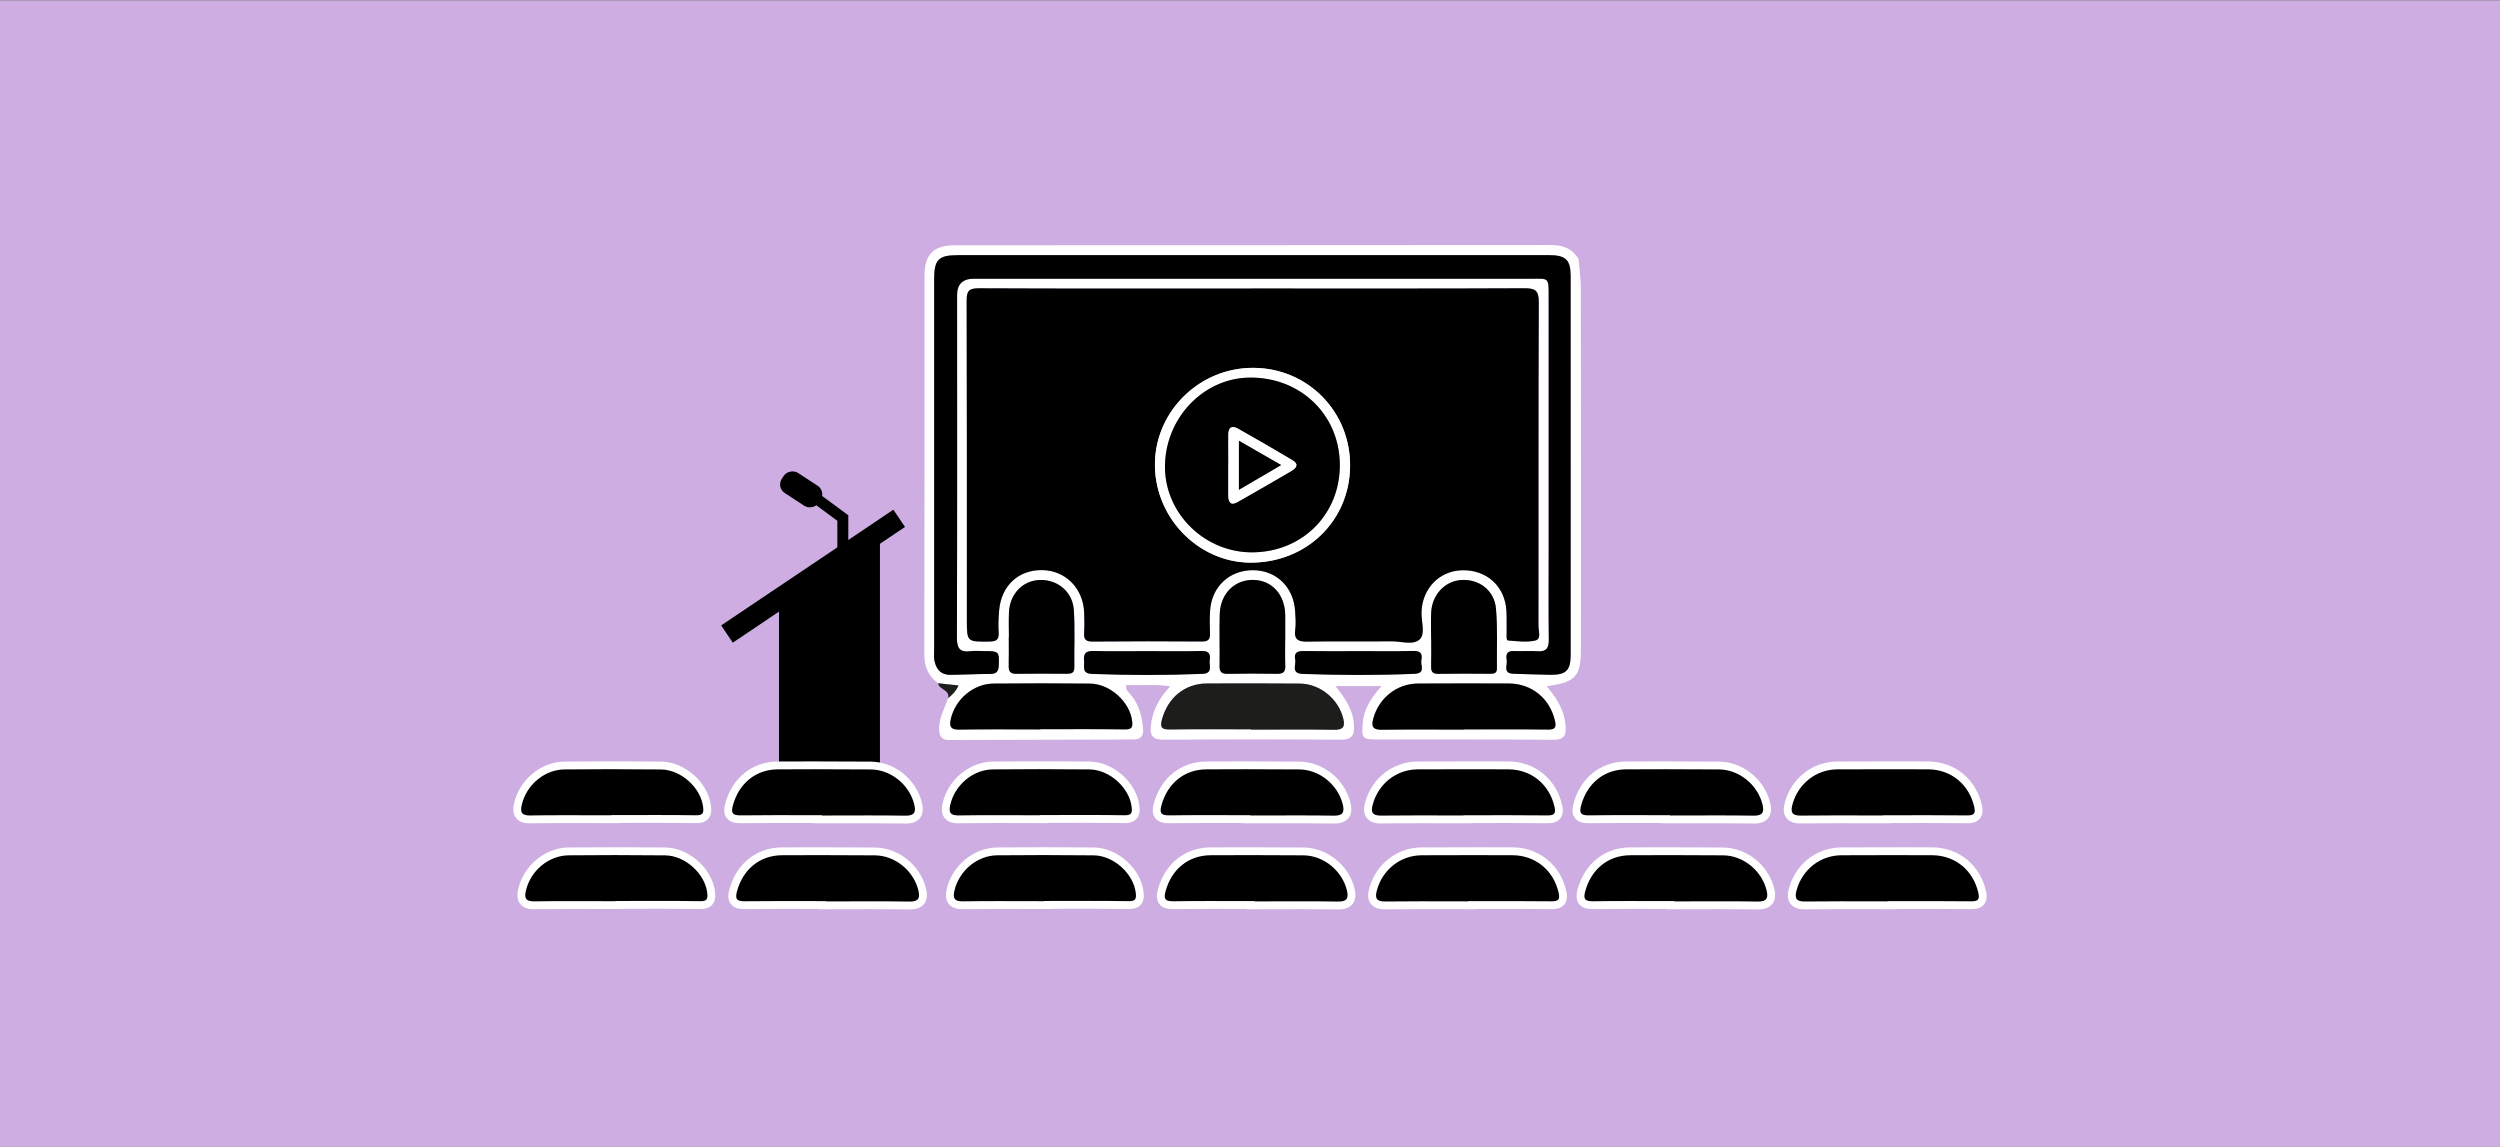 <?xml version="1.0" encoding="UTF-8"?>
<svg id="_Слой_1" data-name="Слой 1" xmlns="http://www.w3.org/2000/svg" viewBox="0 0 1595.91 731.95">
  <rect x="0" y="0" width="1595.91" height="731.95" fill="#808080" stroke="none"/>
  <defs>
    <style>
      .cls-1 {
        fill: #fff;
      }

      .cls-2 {
        fill: #ceaee2;
      }

      .cls-3 {
        fill: none;
        stroke: #000;
        stroke-miterlimit: 10;
        stroke-width: 7px;
      }

      .cls-4 {
        fill: #1d1d1b;
      }
    </style>
  </defs>
  <rect class="cls-2" x="0" y=".3" width="1595.91" height="732.21"/>
  <g>
    <polygon points="561.73 514.18 497.28 514.18 497.28 385.08 561.73 346.08 561.73 514.18"/>
    <path class="cls-1" d="M1007.72,165.44c.5,6.2,1.42,12.4,1.43,18.6,.1,76.36,.06,152.73,.06,229.09,0,18.81-2.96,22.29-21.83,24.92,6.29,7.56,11.3,15.38,12.04,25.31,.46,6.24-1.07,8.95-8.07,8.89-37.32-.31-74.64-.14-111.96-.18-9.67,0-10.22-.62-9.48-10.34,.7-9.13,5.42-16.39,12.08-23.79h-29.5c6,7.56,11.35,15.07,11.85,25.1,.35,6.88-1.75,9.2-8.73,9.15-37.57-.25-75.14-.25-112.71,.02-6.78,.05-8.92-2.38-8.25-8.81,.99-9.58,5.11-17.59,12.37-25.27-9.92-1.58-18.96-.33-27.93-.87-.91,3.52,1.74,4.88,3.15,6.66,5.04,6.37,6.88,13.73,7.48,21.62,.34,4.56-1.77,6.47-6.09,6.49-2.75,.01-5.51,.06-8.26,.07-36.81,.1-73.62,.2-110.44,.29-5-.49-5.5-3.94-5.4-7.96,.16-6.82,3.71-12.57,5.73-18.8,2.83-2.17,5.18-4.68,6.64-8.06-4.75-.51-8.88-.96-13.01-1.41-6.4-4.58-8.87-10.63-8.85-18.64,.2-80.6,.12-161.19,.14-241.79,0-13.19,5.83-19.16,19.14-19.17,126.95-.06,253.9-.01,380.85-.15,7.73,0,13.61,2.32,17.57,9.02Zm-208.39,18.72v.03c-58.14,0-116.28,.11-174.42-.16-6.32-.03-7.87,1.62-7.85,7.82,.22,67.89,.13,135.78,.14,203.67,0,14.31,.03,14.14,14.17,14.04,4.38-.03,6.45-.95,6.12-5.8-.32-4.73-.1-9.53,.32-14.25,1.4-15.77,12.53-25.93,27.75-25.57,14.78,.35,25.96,11.74,26.52,27.14,.15,4.25,.24,8.53-.03,12.77-.25,4.03,.78,5.74,5.32,5.7,23.3-.22,46.61-.2,69.92-.04,4.04,.03,5.29-1.39,5.12-5.22-.21-4.75-.25-9.53,.04-14.27,.93-15.42,12.27-26.08,27.47-26.03,14.69,.05,25.76,10.66,26.81,25.85,.27,3.99,.63,8.08,.09,12-.93,6.71,2.11,7.86,8.03,7.75,17.79-.33,35.59,0,53.38-.19,6.18-.07,14.03,2.7,18.08-1.29,3.73-3.67,.94-11.41,1.12-17.36,.47-15.04,11.31-26.33,25.88-26.71,15.69-.42,27.43,10.22,28.32,25.84,.28,4.99,.08,10.02,.14,15.03,.02,1.46-.33,3.88,1.15,3.99,5.72,.42,11.7,1.25,17.14,0,4-.93,2.02-6.12,2.03-9.33,.1-68.89-.1-137.79,.21-206.68,.03-7.63-2.38-8.91-9.31-8.87-57.89,.27-115.78,.15-173.67,.15Zm.18-21.28c-62.65,0-125.31,0-187.96,0-12.49,0-15.23,2.74-15.23,15.44,0,78.91,0,157.83,0,236.74,0,2-.23,4.05,.08,6,.92,5.85,3.98,9.78,10.37,9.72,8.51-.08,17.02-.55,25.53-.58,3.92-.02,5.13-1.67,5.27-5.42,.33-8.81,.14-9.15-8.86-9.14-3.01,0-6.06-.34-9.01,.04-6.78,.87-8.87-1.58-8.85-8.6,.25-72.9,.13-145.8,.12-218.71q0-10.44,10.73-10.45c118.29,0,236.58,.02,354.87,.02,12.43,0,12.03-1.48,12.03,12.34,0,53.86,0,107.72,0,161.58,0,18.79-.16,37.58,.09,56.37,.07,5.44-1.51,7.88-7.22,7.48-4.99-.35-10.03,.14-15.03-.13-4.39-.24-5.29,2.18-4.63,5.58,.64,3.29-2.77,8.73,4.33,8.93,7.76,.22,15.51,.55,23.27,.66,10.21,.14,13.24-2.66,13.24-12.7,.05-80.67,.04-161.34-.02-242,0-10.26-3.24-13.18-13.67-13.18-63.15,0-126.31,0-189.46,0Zm135.08,302.87v-.13c17.78,0,35.55-.13,53.33,.09,4.42,.05,5.78-.96,4.74-5.52-3.26-14.27-14.76-23.84-29.52-23.9-19.28-.08-38.56-.05-57.84,.03-13.55,.06-24.96,9.12-28.6,22.21-1.39,4.98-.57,7.38,5.32,7.3,17.52-.24,35.05-.09,52.58-.09Zm-135.99-.19v.19c17.76,0,35.52-.18,53.27,.1,5.86,.09,6.83-2.32,5.61-7.23-3.09-12.51-14.86-22.17-27.76-22.27-19.76-.16-39.52-.18-59.27-.07-14.17,.08-24.86,9-28.68,22.89-1.43,5.18-.2,6.57,5.07,6.49,17.25-.25,34.5-.1,51.75-.1Zm-134.46,.07s0-.09,0-.13c18.02,0,36.04-.16,54.06,.12,4.45,.07,4.96-1.5,4.53-5.25-1.38-12.19-13.99-23.86-26.88-24-20.52-.23-41.05-.21-61.58-.01-12.95,.13-24.48,10.06-27.32,22.67-1.07,4.74-.09,6.81,5.38,6.72,17.27-.29,34.54-.11,51.81-.11Zm249.43-57.79h.06c0,5.76,.13,11.53-.05,17.28-.1,3.32,.64,5.08,4.51,5.01,11.02-.19,22.05-.11,33.08-.04,2.53,.01,4.47-.23,4.42-3.48-.17-12.76,.53-25.6-.63-38.28-1.06-11.59-10.86-18.78-22-18.11-10.69,.64-18.97,9.55-19.36,21.08-.19,5.5-.03,11.02-.03,16.53Zm-93.14-.09s.02,0,.03,0c0-5,.05-10,0-15-.16-13.05-8.3-22.2-20.02-22.56-12.14-.38-21.39,8.61-21.79,21.79-.33,10.99,.08,22-.12,32.99-.07,3.92,1.22,5.26,5.17,5.18,10.5-.22,21.01-.2,31.51-.02,3.82,.06,5.44-1.15,5.28-5.13-.24-5.74-.06-11.49-.06-17.24Zm-176.37-1.19s-.06,0-.09,0c0,6.25,.11,12.49-.04,18.74-.08,3.54,1.33,4.86,4.87,4.82,10.75-.14,21.5-.11,32.24-.02,2.89,.02,4.81-.49,4.78-4-.12-12.24,.48-24.51-.31-36.7-.75-11.68-10.45-19.56-21.81-19.17-10.85,.37-19.03,8.85-19.6,20.6-.25,5.23-.04,10.49-.04,15.74Zm223.66,9.09c-11.78,0-23.55,.12-35.32-.07-4.04-.06-6.5,.9-5.57,5.41,.71,3.46-2.98,8.93,4.82,9.2,23.79,.82,47.55,.96,71.34-.07,7.39-.32,3.7-5.54,4.37-8.75,.8-3.83-.36-5.97-5.06-5.85-11.52,.3-23.05,.1-34.57,.11Zm-135.22,0c-11.52,0-23.04,.2-34.54-.1-4.74-.12-6.42,1.72-5.9,6.11,.42,3.54-1.87,8.27,5.02,8.53,23.52,.9,47.03,.93,70.54-.03,6.98-.28,4.09-5.43,4.65-8.81,.65-3.93-.62-5.91-5.22-5.79-11.51,.29-23.03,.1-34.54,.09Z"/>
    <path class="cls-4" d="M598.88,436.16c4.13,.45,8.26,.89,13.01,1.41-1.46,3.38-3.81,5.9-6.64,8.06,1.24-5.42-5.86-5.23-6.37-9.47Z"/>
    <path d="M799.33,184.16c57.89,0,115.78,.12,173.67-.15,6.93-.03,9.34,1.25,9.31,8.87-.31,68.89-.11,137.78-.21,206.68,0,3.2,1.98,8.4-2.03,9.33-5.44,1.26-11.43,.43-17.14,0-1.48-.11-1.13-2.54-1.15-3.99-.07-5.01,.14-10.03-.14-15.03-.89-15.62-12.63-26.26-28.32-25.84-14.57,.39-25.41,11.67-25.88,26.71-.19,5.94,2.6,13.69-1.12,17.36-4.06,3.99-11.91,1.22-18.08,1.29-17.79,.19-35.59-.14-53.38,.19-5.92,.11-8.96-1.03-8.03-7.75,.54-3.92,.18-8.01-.09-12-1.04-15.18-12.12-25.79-26.81-25.85-15.2-.05-26.54,10.61-27.47,26.03-.29,4.74-.25,9.52-.04,14.27,.17,3.82-1.09,5.25-5.12,5.22-23.31-.16-46.61-.19-69.92,.04-4.54,.04-5.57-1.67-5.32-5.7,.26-4.24,.18-8.52,.03-12.77-.56-15.39-11.74-26.79-26.52-27.14-15.22-.36-26.35,9.8-27.75,25.57-.42,4.73-.64,9.53-.32,14.25,.33,4.85-1.74,5.77-6.12,5.8-14.14,.11-14.16,.28-14.17-14.04-.01-67.89,.08-135.78-.14-203.67-.02-6.21,1.53-7.85,7.85-7.82,58.14,.27,116.28,.16,174.42,.16v-.03Zm.94,50.67c-33.99-.24-61.72,26.76-62.96,59.41-1.33,35.04,26.9,64.58,60.55,64.91,35.75,.36,63.6-26.35,63.99-61.37,.39-34.87-26.84-62.7-61.58-62.95Z"/>
    <path d="M799.51,162.88c63.15,0,126.31,0,189.46,0,10.43,0,13.66,2.92,13.67,13.18,.06,80.67,.07,161.34,.02,242,0,10.05-3.03,12.84-13.24,12.7-7.76-.1-15.52-.44-23.27-.66-7.1-.2-3.7-5.65-4.33-8.93-.66-3.4,.23-5.82,4.63-5.58,5,.27,10.04-.22,15.03,.13,5.71,.4,7.29-2.05,7.22-7.48-.25-18.79-.09-37.58-.09-56.37,0-53.86,.01-107.72,0-161.58,0-13.82,.41-12.34-12.03-12.34-118.29,0-236.58,0-354.87-.02q-10.72,0-10.73,10.45c.01,72.9,.12,145.8-.12,218.71-.02,7.03,2.06,9.48,8.85,8.6,2.96-.38,6.01-.04,9.01-.04,9-.01,9.19,.33,8.86,9.14-.14,3.75-1.35,5.4-5.27,5.42-8.51,.03-17.02,.51-25.53,.58-6.39,.06-9.45-3.86-10.37-9.72-.31-1.96-.08-4-.08-6,0-78.91,0-157.83,0-236.74,0-12.7,2.74-15.44,15.23-15.44,62.65,0,125.31,0,187.96,0Z"/>
    <path d="M934.59,465.76c-17.53,0-35.06-.15-52.58,.09-5.9,.08-6.71-2.33-5.32-7.3,3.64-13.09,15.06-22.15,28.6-22.21,19.28-.09,38.56-.11,57.84-.03,14.76,.06,26.27,9.63,29.52,23.9,1.04,4.56-.32,5.58-4.74,5.52-17.77-.22-35.55-.09-53.33-.09v.13Z"/>
    <path class="cls-4" d="M798.59,465.58c-17.25,0-34.51-.16-51.75,.1-5.27,.08-6.5-1.31-5.07-6.49,3.82-13.88,14.51-22.81,28.68-22.89,19.76-.11,39.52-.08,59.27,.07,12.9,.1,24.67,9.76,27.76,22.27,1.21,4.91,.25,7.33-5.61,7.23-17.75-.29-35.51-.1-53.27-.1v-.19Z"/>
    <path d="M664.13,465.65c-17.27,0-34.55-.18-51.81,.11-5.46,.09-6.45-1.98-5.38-6.72,2.84-12.62,14.38-22.55,27.32-22.67,20.52-.2,41.05-.21,61.58,.01,12.89,.14,25.5,11.81,26.88,24,.43,3.75-.08,5.32-4.53,5.25-18.02-.28-36.04-.12-54.06-.12,0,.04,0,.09,0,.13Z"/>
    <g>
      <path d="M881.42,523.16c-2.16,0-5.23-.26-6.96-2.55-1.74-2.3-1.18-5.44-.48-7.93,3.98-14.31,16.44-23.98,31-24.04,11.99-.05,23.09-.08,33.92-.08,7.98,0,15.96,.01,23.94,.05,15.84,.06,28.38,10.21,31.95,25.84,.46,2.03,.8,4.6-.7,6.48-1.47,1.85-3.94,2.1-6.16,2.1h-.35c-7.08-.09-14.87-.13-24.53-.13-4.79,0-9.59,0-14.38,.02-3.96,0-7.93,.02-11.89,.02v.13h-2.5c-4.93,0-9.86-.01-14.79-.02-4.93-.01-9.85-.02-14.78-.02-8.98,0-16.28,.04-22.97,.13h-.31Z"/>
      <path class="cls-1" d="M938.88,491.06c7.98,0,15.96,.01,23.94,.05,14.76,.06,26.27,9.63,29.52,23.9,1.02,4.45-.26,5.52-4.42,5.52-.11,0-.21,0-.32,0-8.18-.1-16.37-.13-24.55-.13-9.59,0-19.18,.04-28.78,.04v.13c-9.84,0-19.69-.05-29.53-.05-7.68,0-15.36,.03-23.05,.13-.09,0-.19,0-.28,0-5.64,0-6.4-2.41-5.04-7.31,3.64-13.09,15.06-22.15,28.6-22.21,11.3-.05,22.6-.08,33.9-.08m0-5c-10.85,0-21.95,.03-33.93,.08-15.69,.07-29.11,10.47-33.4,25.87-.85,3.04-1.51,6.94,.9,10.11,2.69,3.54,7.4,3.54,8.96,3.54h.35c6.69-.09,13.99-.14,22.98-.14,4.92,0,9.84,.01,14.75,.02,4.93,.01,9.85,.02,14.78,.02h5v-.13c3.13,0,6.27,0,9.4-.02,4.79,0,9.59-.02,14.38-.02,9.64,0,17.42,.04,24.49,.13h.38c1.7,0,5.69,0,8.11-3.04,2.44-3.07,1.53-7.08,1.18-8.6-1.86-8.13-6.06-15.06-12.16-20.04-6.17-5.04-13.85-7.71-22.22-7.75-7.73-.03-15.79-.05-23.96-.05h0Z"/>
    </g>
    <g>
      <path d="M851.52,523.18c-6.8-.11-14.22-.16-23.35-.16-4.98,0-9.95,.01-14.93,.03-4.98,.01-9.96,.03-14.95,.03h-2.5v-.19c-3.96,0-7.93-.01-11.89-.02-4.79-.01-9.58-.02-14.38-.02-8.99,0-16.29,.05-22.95,.14h-.44c-2.43,0-5.12-.27-6.67-2.3-1.58-2.07-1.09-4.88-.41-7.35,4.18-15.17,16.09-24.64,31.08-24.72,7.98-.04,16.1-.07,24.13-.07,11.62,0,23.46,.05,35.18,.14,13.82,.11,26.79,10.5,30.17,24.17,.6,2.43,1.06,5.51-.73,7.79-1.79,2.28-4.84,2.54-6.99,2.54h-.37Z"/>
      <path class="cls-1" d="M794.23,491.04c11.73,0,23.45,.05,35.18,.14,12.9,.1,24.67,9.76,27.76,22.27,1.19,4.82,.28,7.24-5.29,7.24-.11,0-.21,0-.33,0-7.81-.13-15.61-.16-23.42-.16-9.95,0-19.9,.06-29.85,.06v-.19c-9.58,0-19.16-.05-28.75-.05-7.67,0-15.34,.03-23.01,.15-.14,0-.27,0-.4,0-4.93,0-6.06-1.44-4.67-6.49,3.82-13.88,14.5-22.81,28.68-22.89,8.03-.04,16.06-.07,24.09-.07m0-5c-8.02,0-16.14,.02-24.12,.07-16.16,.09-28.98,10.27-33.47,26.56-.79,2.88-1.42,6.57,.83,9.53,2.22,2.91,5.79,3.29,8.66,3.29,.16,0,.31,0,.48,0,6.66-.1,13.95-.14,22.94-.14,4.79,0,9.57,.01,14.36,.02,3.13,0,6.26,.02,9.39,.02v.2h5c4.98,0,9.96-.01,14.94-.03,4.97-.01,9.94-.03,14.91-.03,9.13,0,16.55,.05,23.34,.16,.14,0,.27,0,.41,0,1.54,0,6.21,0,8.96-3.5,2.48-3.17,1.86-7.18,1.19-9.93-1.76-7.13-5.99-13.7-11.91-18.48-5.99-4.84-13.33-7.53-20.66-7.59-11.73-.09-23.58-.14-35.22-.14h0Z"/>
    </g>
    <g>
      <path d="M1149.34,523.16c-2.16,0-5.23-.26-6.96-2.55-1.75-2.3-1.18-5.44-.48-7.93,3.98-14.31,16.44-23.98,31-24.04,11.99-.05,23.09-.08,33.92-.08,7.98,0,15.96,.01,23.94,.05,15.84,.06,28.38,10.21,31.95,25.84,.46,2.03,.8,4.6-.7,6.48-1.47,1.85-3.94,2.1-6.16,2.1h-.35c-7.08-.09-14.87-.13-24.53-.13-4.79,0-9.59,0-14.38,.02-3.96,0-7.93,.02-11.89,.02v.13h-2.5c-4.93,0-9.86-.01-14.79-.02-4.93-.01-9.85-.02-14.78-.02-8.98,0-16.28,.04-22.97,.13h-.31Z"/>
      <path class="cls-1" d="M1206.8,491.06c7.98,0,15.96,.01,23.94,.05,14.76,.06,26.27,9.63,29.52,23.9,1.02,4.45-.26,5.52-4.42,5.52-.11,0-.21,0-.32,0-8.18-.1-16.37-.13-24.55-.13-9.59,0-19.18,.04-28.78,.04v.13c-9.84,0-19.69-.05-29.53-.05-7.68,0-15.36,.03-23.05,.13-.09,0-.19,0-.28,0-5.64,0-6.4-2.41-5.04-7.31,3.64-13.09,15.06-22.15,28.6-22.21,11.3-.05,22.6-.08,33.9-.08m0-5c-10.85,0-21.95,.03-33.93,.08-15.69,.07-29.11,10.47-33.4,25.87-.85,3.04-1.51,6.94,.9,10.11,2.69,3.54,7.4,3.54,8.96,3.54h.35c6.69-.09,13.99-.14,22.98-.14,4.92,0,9.84,.01,14.75,.02,4.93,.01,9.85,.02,14.78,.02h5v-.13c3.13,0,6.27,0,9.4-.02,4.79,0,9.59-.02,14.38-.02,9.64,0,17.42,.04,24.49,.13h.38c1.7,0,5.69,0,8.11-3.04,2.44-3.07,1.53-7.08,1.18-8.6-1.86-8.13-6.06-15.06-12.16-20.04-6.17-5.04-13.85-7.71-22.22-7.75-7.73-.03-15.79-.05-23.96-.05h0Z"/>
    </g>
    <g>
      <path d="M1119.44,523.18c-6.8-.11-14.22-.16-23.35-.16-4.98,0-9.95,.01-14.93,.03-4.98,.01-9.96,.03-14.95,.03h-2.5v-.19c-3.96,0-7.93-.01-11.89-.02-4.79-.01-9.58-.02-14.38-.02-8.99,0-16.29,.05-22.95,.14h-.44c-2.43,0-5.12-.27-6.67-2.3-1.58-2.07-1.09-4.88-.41-7.35,4.18-15.17,16.09-24.64,31.08-24.72,7.98-.04,16.1-.07,24.13-.07,11.62,0,23.46,.05,35.18,.14,13.82,.11,26.79,10.5,30.17,24.17,.6,2.43,1.06,5.51-.73,7.79-1.79,2.28-4.84,2.54-6.99,2.54h-.37Z"/>
      <path class="cls-1" d="M1062.15,491.04c11.73,0,23.45,.05,35.18,.14,12.9,.1,24.67,9.76,27.76,22.27,1.19,4.82,.28,7.24-5.29,7.24-.11,0-.21,0-.33,0-7.81-.13-15.61-.16-23.42-.16-9.95,0-19.9,.06-29.85,.06v-.19c-9.58,0-19.16-.05-28.75-.05-7.67,0-15.34,.03-23.01,.15-.14,0-.27,0-.4,0-4.93,0-6.06-1.44-4.67-6.49,3.82-13.88,14.5-22.81,28.68-22.89,8.03-.04,16.06-.07,24.09-.07m0-5c-8.02,0-16.14,.02-24.12,.07-16.16,.09-28.98,10.27-33.47,26.56-.79,2.88-1.42,6.57,.83,9.53,2.22,2.91,5.79,3.29,8.66,3.29,.16,0,.31,0,.48,0,6.66-.1,13.95-.14,22.94-.14,4.79,0,9.57,.01,14.36,.02,3.13,0,6.26,.02,9.39,.02v.2h5c4.98,0,9.96-.01,14.94-.03,4.97-.01,9.94-.03,14.91-.03,9.13,0,16.55,.05,23.34,.16,.14,0,.27,0,.41,0,1.54,0,6.21,0,8.96-3.5,2.48-3.17,1.86-7.18,1.19-9.93-1.76-7.13-5.99-13.7-11.91-18.48-5.99-4.84-13.33-7.53-20.66-7.59-11.73-.09-23.58-.14-35.22-.14h0Z"/>
    </g>
    <g>
      <path d="M611.67,523.06c-2.05,0-4.97-.25-6.68-2.38-1.71-2.13-1.33-5.07-.8-7.39,3.13-13.9,15.92-24.49,29.74-24.62,10.37-.1,20.7-.15,30.68-.15s20.86,.06,30.95,.17c13.81,.15,27.8,12.65,29.34,26.22,.24,2.07,.36,4.43-1.18,6.16-1.48,1.66-3.75,1.88-5.55,1.88h-.32c-7.18-.11-15.08-.17-24.87-.17-4.86,0-9.71,.01-14.57,.02-4.03,0-8.05,.02-12.08,.02l-2.5,.13c-4.82,0-9.64-.01-14.46-.03-4.81-.01-9.63-.03-14.44-.03-8.96,0-16.22,.05-22.87,.16h-.38Z"/>
      <path class="cls-1" d="M664.62,491.01c10.31,0,20.61,.05,30.91,.17,12.89,.14,25.5,11.81,26.88,24,.42,3.67-.06,5.25-4.25,5.25-.09,0-.18,0-.28,0-8.3-.13-16.61-.17-24.92-.17-9.72,0-19.43,.05-29.15,.05v.13c-9.63,0-19.26-.06-28.9-.06-7.64,0-15.28,.04-22.92,.16-.11,0-.23,0-.34,0-5.17,0-6.09-2.08-5.04-6.72,2.84-12.62,14.38-22.55,27.32-22.67,10.22-.1,20.44-.15,30.67-.15m0-5c-10,0-20.33,.05-30.71,.15-14.95,.15-28.77,11.57-32.15,26.57-.38,1.68-1.39,6.15,1.29,9.5,2.66,3.32,7.15,3.32,8.63,3.32,.14,0,.28,0,.42,0,6.64-.11,13.89-.16,22.83-.16,4.81,0,9.62,.01,14.43,.03,4.82,.01,9.64,.03,14.46,.03h5v-.14c3.19,0,6.39-.01,9.58-.02,4.85-.01,9.71-.02,14.56-.02,9.78,0,17.67,.05,24.84,.16,.12,0,.24,0,.35,0,2.15,0,5.25-.28,7.42-2.71,2.42-2.71,2-6.36,1.8-8.11-1.7-14.98-16.56-28.27-31.79-28.44-10.1-.11-20.52-.17-30.97-.17h0Z"/>
    </g>
    <g>
      <path d="M577.96,523.19c-6.8-.11-14.22-.16-23.35-.16-4.98,0-9.95,.01-14.93,.03-4.98,.01-9.96,.03-14.95,.03h-2.5v-.19c-3.96,0-7.93-.01-11.89-.02-4.79-.01-9.58-.02-14.38-.02-8.99,0-16.29,.05-22.95,.14h-.44c-2.43,0-5.12-.27-6.67-2.3-1.58-2.07-1.09-4.88-.41-7.35,4.18-15.17,16.09-24.64,31.08-24.72,7.98-.04,16.1-.07,24.13-.07,11.62,0,23.46,.05,35.18,.14,13.82,.11,26.79,10.5,30.17,24.17,.6,2.43,1.06,5.51-.73,7.79-1.79,2.28-4.84,2.54-6.99,2.54h-.37Z"/>
      <path class="cls-1" d="M520.69,491.05c11.72,0,23.44,.05,35.16,.14,12.9,.1,24.67,9.76,27.76,22.27,1.19,4.82,.28,7.24-5.29,7.24-.11,0-.22,0-.33,0-7.79-.13-15.59-.16-23.39-.16-9.96,0-19.92,.06-29.88,.06v-.19c-9.59,0-19.19-.05-28.78-.05-7.66,0-15.31,.03-22.97,.14-.14,0-.27,0-.41,0-4.93,0-6.06-1.44-4.67-6.49,3.82-13.88,14.5-22.81,28.68-22.89,8.04-.04,16.08-.07,24.11-.07m0-5c-8.03,0-16.16,.02-24.14,.07-16.16,.09-28.98,10.27-33.47,26.56-.79,2.88-1.42,6.57,.83,9.53,2.22,2.91,5.79,3.29,8.66,3.29,.16,0,.32,0,.48,0,6.65-.1,13.93-.14,22.9-.14,4.79,0,9.59,.01,14.38,.02,3.13,0,6.27,.02,9.4,.02v.2h5c4.99,0,9.97-.01,14.96-.03,4.98-.01,9.95-.03,14.93-.03,9.12,0,16.52,.05,23.31,.16,.14,0,.27,0,.41,0,1.54,0,6.21,0,8.95-3.5,2.48-3.17,1.86-7.18,1.19-9.93-1.76-7.13-5.99-13.7-11.91-18.48-5.99-4.84-13.33-7.53-20.66-7.59-11.73-.09-23.57-.14-35.2-.14h0Z"/>
    </g>
    <g>
      <path d="M338.12,523.07c-2.05,0-4.97-.25-6.68-2.38-1.71-2.13-1.33-5.07-.8-7.39,3.13-13.9,15.92-24.49,29.74-24.62,10.37-.1,20.7-.15,30.68-.15s20.86,.06,30.95,.17c13.81,.15,27.8,12.65,29.34,26.22,.24,2.07,.36,4.43-1.18,6.16-1.48,1.66-3.75,1.88-5.55,1.88h-.32c-7.18-.11-15.08-.17-24.87-.17-4.86,0-9.71,.01-14.57,.02-4.03,.01-8.05,.02-12.08,.02l-2.5,.13c-4.82,0-9.64-.01-14.46-.03-4.81-.01-9.63-.03-14.44-.03-8.96,0-16.22,.05-22.87,.16h-.38Z"/>
      <path class="cls-1" d="M391.06,491.03c10.31,0,20.61,.05,30.91,.17,12.89,.14,25.5,11.81,26.88,24,.42,3.67-.06,5.25-4.25,5.25-.09,0-.18,0-.28,0-8.31-.13-16.62-.17-24.93-.17-9.71,0-19.42,.05-29.13,.05,0,.04,0,.09,0,.13-9.63,0-19.25-.06-28.88-.06-7.64,0-15.29,.04-22.93,.16-.11,0-.23,0-.34,0-5.17,0-6.09-2.08-5.04-6.72,2.84-12.62,14.38-22.55,27.32-22.67,10.22-.1,20.44-.15,30.67-.15m0-5c-10,0-20.33,.05-30.71,.15-14.95,.15-28.77,11.57-32.15,26.57-.38,1.68-1.39,6.15,1.29,9.5,2.66,3.32,7.15,3.32,8.63,3.32,.14,0,.28,0,.42,0,6.64-.11,13.9-.16,22.85-.16,4.81,0,9.62,.01,14.43,.03,4.82,.01,9.64,.03,14.46,.03h5v-.14c3.19,0,6.38-.01,9.58-.02,4.85-.01,9.7-.02,14.55-.02,9.79,0,17.68,.05,24.85,.16,.12,0,.24,0,.36,0,2.15,0,5.25-.28,7.42-2.71,2.42-2.71,2-6.35,1.8-8.11-1.7-14.98-16.56-28.27-31.79-28.44-10.1-.11-20.52-.17-30.97-.17h0Z"/>
    </g>
    <g>
      <path d="M884.04,577.99c-2.16,0-5.23-.26-6.96-2.55-1.75-2.3-1.18-5.44-.48-7.93,3.98-14.31,16.44-23.98,31-24.04,11.97-.05,23.05-.08,33.88-.08,8,0,15.99,.01,23.98,.05,15.84,.06,28.38,10.21,31.95,25.84,.46,2.03,.8,4.6-.7,6.48-1.47,1.85-3.94,2.1-6.16,2.1h-.35c-7.08-.09-14.88-.13-24.54-.13-4.79,0-9.58,0-14.37,.02-3.96,0-7.92,.02-11.88,.02v.13h-2.5c-4.93,0-9.86-.01-14.79-.02-4.93-.01-9.85-.02-14.77-.02-8.99,0-16.29,.04-22.99,.13h-.31Z"/>
      <path class="cls-1" d="M941.56,545.89c7.96,0,15.93,.01,23.89,.05,14.76,.06,26.27,9.63,29.52,23.9,1.02,4.45-.26,5.52-4.42,5.52-.11,0-.21,0-.32,0-8.18-.1-16.37-.13-24.55-.13-9.59,0-19.18,.04-28.78,.04v.13c-9.84,0-19.69-.05-29.53-.05-7.68,0-15.36,.03-23.05,.13-.09,0-.19,0-.28,0-5.64,0-6.4-2.41-5.04-7.31,3.64-13.09,15.06-22.15,28.6-22.21,11.32-.05,22.64-.08,33.95-.08m0-5c-10.84,0-21.96,.03-33.98,.08-15.69,.07-29.11,10.47-33.4,25.87-.85,3.04-1.51,6.94,.9,10.11,2.69,3.54,7.4,3.54,8.96,3.54h.35c6.69-.09,13.99-.14,22.98-.14,4.92,0,9.84,.01,14.75,.02,4.93,.01,9.85,.02,14.78,.02h5v-.13c3.13,0,6.27,0,9.4-.02,4.79,0,9.59-.02,14.38-.02,9.64,0,17.42,.04,24.49,.13h.38c1.7,0,5.69,0,8.11-3.04,2.44-3.07,1.53-7.08,1.18-8.6-1.86-8.13-6.06-15.06-12.16-20.04-6.17-5.04-13.85-7.71-22.22-7.75-7.71-.03-15.75-.05-23.91-.05h0Z"/>
    </g>
    <g>
      <path d="M854.14,578.01c-6.8-.11-14.22-.16-23.36-.16-4.98,0-9.95,.01-14.93,.03-4.98,.01-9.96,.03-14.94,.03h-2.5v-.19c-3.96,0-7.92-.01-11.88-.02-4.79-.01-9.58-.02-14.37-.02-9,0-16.3,.05-22.97,.14h-.44c-2.43,0-5.12-.27-6.67-2.3-1.58-2.07-1.09-4.88-.41-7.35,4.18-15.17,16.09-24.64,31.08-24.72,7.98-.04,16.09-.07,24.12-.07,11.63,0,23.47,.05,35.19,.14,13.82,.11,26.79,10.5,30.17,24.17,.6,2.43,1.06,5.51-.73,7.79-1.79,2.28-4.84,2.54-6.99,2.54h-.37Z"/>
      <path class="cls-1" d="M796.86,545.87c11.73,0,23.45,.05,35.18,.14,12.9,.1,24.67,9.76,27.76,22.27,1.19,4.82,.28,7.24-5.29,7.24-.11,0-.22,0-.33,0-7.81-.13-15.61-.16-23.42-.16-9.95,0-19.9,.06-29.85,.06v-.19c-9.58,0-19.16-.05-28.75-.05-7.67,0-15.34,.03-23.01,.15-.14,0-.27,0-.41,0-4.93,0-6.06-1.44-4.67-6.49,3.82-13.88,14.51-22.81,28.68-22.89,8.03-.04,16.06-.07,24.09-.07m0-5c-8.02,0-16.14,.02-24.12,.07-16.16,.09-28.99,10.27-33.47,26.56-.79,2.88-1.42,6.57,.83,9.53,2.22,2.91,5.79,3.29,8.66,3.29,.16,0,.32,0,.48,0,6.66-.1,13.95-.14,22.94-.14,4.79,0,9.57,.01,14.36,.02,3.13,0,6.26,.02,9.39,.02v.2h5c4.98,0,9.96-.01,14.94-.03,4.97-.01,9.94-.03,14.91-.03,9.13,0,16.55,.05,23.34,.16,.14,0,.27,0,.41,0,1.54,0,6.21,0,8.95-3.5,2.48-3.17,1.86-7.18,1.19-9.93-1.76-7.13-5.99-13.7-11.91-18.48-5.99-4.84-13.33-7.53-20.66-7.59-11.73-.09-23.58-.14-35.22-.14h0Z"/>
    </g>
    <g>
      <path d="M1151.96,577.99c-2.16,0-5.23-.26-6.96-2.55-1.75-2.3-1.18-5.44-.48-7.93,3.98-14.31,16.44-23.98,31-24.04,11.97-.05,23.05-.08,33.88-.08,8,0,15.99,.01,23.98,.05,15.84,.06,28.38,10.21,31.95,25.84,.46,2.03,.8,4.6-.7,6.48-1.47,1.85-3.94,2.1-6.16,2.1h-.35c-7.08-.09-14.88-.13-24.54-.13-4.79,0-9.58,0-14.37,.02-3.96,0-7.92,.02-11.88,.02v.13h-2.5c-4.93,0-9.86-.01-14.79-.02-4.93-.01-9.85-.02-14.77-.02-8.99,0-16.29,.04-22.99,.13h-.31Z"/>
      <path class="cls-1" d="M1209.47,545.89c7.96,0,15.93,.01,23.89,.05,14.76,.06,26.27,9.63,29.52,23.9,1.02,4.45-.26,5.52-4.42,5.52-.11,0-.21,0-.32,0-8.18-.1-16.37-.13-24.55-.13-9.59,0-19.18,.04-28.78,.04v.13c-9.84,0-19.69-.05-29.53-.05-7.68,0-15.36,.03-23.05,.13-.09,0-.19,0-.28,0-5.64,0-6.4-2.41-5.04-7.31,3.64-13.09,15.06-22.15,28.6-22.21,11.32-.05,22.64-.08,33.95-.08m0-5c-10.84,0-21.96,.03-33.98,.08-15.69,.07-29.11,10.47-33.4,25.87-.85,3.04-1.51,6.94,.9,10.11,2.69,3.54,7.4,3.54,8.96,3.54h.35c6.69-.09,13.99-.14,22.98-.14,4.92,0,9.84,.01,14.75,.02,4.93,.01,9.85,.02,14.78,.02h5v-.13c3.13,0,6.27,0,9.4-.02,4.79,0,9.59-.02,14.38-.02,9.64,0,17.42,.04,24.49,.13h.38c1.7,0,5.69,0,8.11-3.04,2.44-3.07,1.53-7.08,1.18-8.6-1.86-8.13-6.06-15.06-12.16-20.04-6.17-5.04-13.85-7.71-22.22-7.75-7.71-.03-15.75-.05-23.91-.05h0Z"/>
    </g>
    <g>
      <path d="M1122.06,578.01c-6.8-.11-14.22-.16-23.36-.16-4.98,0-9.95,.01-14.93,.03-4.98,.01-9.96,.03-14.94,.03h-2.5v-.19c-3.96,0-7.92-.01-11.88-.02-4.79-.01-9.58-.02-14.37-.02-9,0-16.3,.05-22.97,.14h-.44c-2.43,0-5.12-.27-6.67-2.3-1.58-2.07-1.09-4.88-.41-7.35,4.18-15.17,16.09-24.64,31.08-24.72,7.98-.04,16.09-.07,24.12-.07,11.63,0,23.47,.05,35.19,.14,13.82,.11,26.79,10.5,30.17,24.17,.6,2.43,1.06,5.51-.73,7.79-1.79,2.28-4.84,2.54-6.99,2.54h-.37Z"/>
      <path class="cls-1" d="M1064.77,545.87c11.73,0,23.45,.05,35.18,.14,12.9,.1,24.67,9.76,27.76,22.27,1.19,4.82,.28,7.24-5.29,7.24-.11,0-.22,0-.33,0-7.81-.13-15.61-.16-23.42-.16-9.95,0-19.9,.06-29.85,.06v-.19c-9.58,0-19.16-.05-28.75-.05-7.67,0-15.34,.03-23.01,.15-.14,0-.27,0-.41,0-4.93,0-6.06-1.44-4.67-6.49,3.82-13.88,14.51-22.81,28.68-22.89,8.03-.04,16.06-.07,24.09-.07m0-5c-8.02,0-16.14,.02-24.12,.07-16.16,.09-28.99,10.27-33.47,26.56-.79,2.88-1.42,6.57,.83,9.53,2.22,2.91,5.79,3.29,8.66,3.29,.16,0,.32,0,.48,0,6.66-.1,13.95-.14,22.94-.14,4.79,0,9.57,.01,14.36,.02,3.13,0,6.26,.02,9.39,.02v.2h5c4.98,0,9.96-.01,14.94-.03,4.97-.01,9.94-.03,14.91-.03,9.13,0,16.55,.05,23.34,.16,.14,0,.27,0,.41,0,1.54,0,6.21,0,8.95-3.5,2.48-3.17,1.87-7.18,1.19-9.93-1.76-7.13-5.99-13.7-11.91-18.48-5.99-4.84-13.33-7.53-20.66-7.59-11.73-.09-23.58-.14-35.22-.14h0Z"/>
    </g>
    <g>
      <path d="M614.3,577.89c-2.05,0-4.97-.25-6.68-2.38-1.71-2.13-1.33-5.07-.8-7.39,3.13-13.9,15.92-24.49,29.74-24.62,10.37-.1,20.7-.15,30.68-.15s20.86,.06,30.95,.17c13.81,.15,27.8,12.65,29.34,26.22,.24,2.08,.36,4.43-1.18,6.16-1.48,1.66-3.75,1.88-5.55,1.88h-.32c-7.18-.11-15.08-.17-24.87-.17-4.86,0-9.71,.01-14.57,.02-4.03,0-8.05,.02-12.08,.02l-2.5,.13c-4.82,0-9.64-.01-14.46-.03-4.81-.01-9.63-.03-14.44-.03-8.96,0-16.22,.05-22.87,.16h-.38Z"/>
      <path class="cls-1" d="M667.23,545.85c10.31,0,20.62,.05,30.93,.17,12.89,.14,25.5,11.81,26.88,24,.42,3.67-.06,5.25-4.25,5.25-.09,0-.18,0-.28,0-8.3-.13-16.61-.17-24.92-.17-9.72,0-19.43,.05-29.14,.05,0,.04,0,.09,0,.13-9.63,0-19.26-.06-28.89-.06-7.64,0-15.28,.04-22.92,.16-.11,0-.23,0-.34,0-5.17,0-6.09-2.08-5.04-6.72,2.84-12.62,14.38-22.55,27.32-22.67,10.21-.1,20.43-.15,30.65-.15m0-5c-9.99,0-20.32,.05-30.7,.15-14.95,.15-28.77,11.57-32.15,26.57-.38,1.68-1.39,6.15,1.29,9.5,2.66,3.32,7.15,3.32,8.63,3.32,.14,0,.28,0,.42,0,6.64-.11,13.89-.16,22.84-.16,4.81,0,9.62,.01,14.43,.03,4.82,.01,9.64,.03,14.46,.03h5v-.14c3.2,0,6.39-.01,9.58-.02,4.85-.01,9.71-.02,14.56-.02,9.78,0,17.67,.05,24.84,.16,.12,0,.24,0,.35,0,2.15,0,5.25-.28,7.42-2.71,2.42-2.71,2-6.35,1.8-8.11-1.7-14.98-16.56-28.27-31.79-28.44-10.1-.11-20.53-.17-30.98-.17h0Z"/>
    </g>
    <g>
      <path d="M580.59,578.02c-6.8-.11-14.22-.16-23.36-.16-4.98,0-9.95,.01-14.93,.03-4.98,.01-9.96,.03-14.94,.03h-2.5v-.19c-3.96,0-7.92-.01-11.88-.02-4.79-.01-9.58-.02-14.37-.02-9,0-16.3,.05-22.97,.14h-.44c-2.43,0-5.12-.27-6.67-2.3-1.58-2.07-1.09-4.88-.41-7.35,4.18-15.17,16.09-24.64,31.08-24.72,7.98-.04,16.09-.07,24.12-.07,11.63,0,23.47,.05,35.19,.14,13.82,.11,26.79,10.5,30.17,24.17,.6,2.43,1.06,5.51-.73,7.79-1.79,2.28-4.84,2.54-6.99,2.54h-.37Z"/>
      <path class="cls-1" d="M523.32,545.88c11.72,0,23.44,.05,35.16,.14,12.9,.1,24.67,9.76,27.76,22.27,1.19,4.82,.28,7.24-5.29,7.24-.11,0-.22,0-.33,0-7.79-.13-15.59-.16-23.39-.16-9.96,0-19.92,.06-29.89,.06v-.19c-9.59,0-19.19-.05-28.78-.05-7.66,0-15.31,.03-22.97,.14-.14,0-.27,0-.41,0-4.93,0-6.06-1.44-4.67-6.49,3.82-13.88,14.51-22.81,28.68-22.89,8.04-.04,16.08-.07,24.11-.07m0-5c-8.04,0-16.16,.02-24.14,.07-16.16,.09-28.98,10.27-33.47,26.56-.79,2.88-1.42,6.58,.83,9.53,2.22,2.91,5.79,3.29,8.66,3.29,.16,0,.32,0,.48,0,6.65-.1,13.93-.14,22.9-.14,4.79,0,9.59,.01,14.38,.02,3.14,0,6.27,.02,9.4,.02v.2h5c4.99,0,9.97-.01,14.96-.03,4.98-.01,9.95-.03,14.93-.03,9.12,0,16.52,.05,23.31,.16,.14,0,.27,0,.41,0,1.54,0,6.21,0,8.95-3.5,2.48-3.17,1.86-7.18,1.19-9.93-1.76-7.13-5.99-13.7-11.91-18.48-5.99-4.84-13.33-7.53-20.66-7.59-11.73-.09-23.57-.14-35.2-.14h0Z"/>
    </g>
    <g>
      <path d="M340.74,577.9c-2.05,0-4.97-.25-6.68-2.38-1.71-2.13-1.33-5.07-.8-7.39,3.13-13.9,15.92-24.49,29.74-24.62,10.37-.1,20.7-.15,30.68-.15s20.86,.06,30.95,.17c13.81,.15,27.8,12.65,29.34,26.22,.24,2.07,.36,4.43-1.18,6.16-1.48,1.66-3.75,1.88-5.55,1.88h-.32c-7.18-.11-15.08-.17-24.87-.17-4.86,0-9.71,.01-14.57,.02-4.03,.01-8.05,.02-12.08,.02l-2.5,.13c-4.82,0-9.64-.01-14.46-.03-4.81-.01-9.63-.03-14.44-.03-8.96,0-16.22,.05-22.87,.16h-.38Z"/>
      <path class="cls-1" d="M393.69,545.86c10.31,0,20.61,.05,30.91,.17,12.89,.14,25.5,11.81,26.88,24,.42,3.67-.06,5.25-4.25,5.25-.09,0-.18,0-.28,0-8.31-.13-16.62-.17-24.93-.17-9.71,0-19.42,.05-29.13,.05v.13c-9.64,0-19.28-.06-28.92-.06-7.63,0-15.27,.04-22.9,.16-.11,0-.23,0-.34,0-5.17,0-6.09-2.08-5.04-6.72,2.84-12.62,14.38-22.55,27.32-22.67,10.22-.1,20.44-.15,30.67-.15m0-5c-10,0-20.33,.05-30.71,.15-14.95,.15-28.77,11.57-32.15,26.57-.38,1.68-1.38,6.15,1.29,9.5,2.66,3.32,7.15,3.32,8.63,3.32,.14,0,.28,0,.42,0,6.63-.11,13.88-.16,22.81-.16,4.81,0,9.63,.01,14.44,.03,4.82,.01,9.65,.03,14.47,.03h5v-.14c3.19,0,6.38-.01,9.58-.02,4.85-.01,9.7-.02,14.55-.02,9.79,0,17.68,.05,24.85,.16,.12,0,.24,0,.36,0,2.15,0,5.25-.28,7.42-2.71,2.42-2.71,2-6.35,1.8-8.11-1.7-14.98-16.56-28.27-31.79-28.44-10.1-.11-20.52-.17-30.97-.17h0Z"/>
    </g>
    <path d="M913.56,407.86c0-5.51-.16-11.03,.03-16.53,.4-11.53,8.67-20.44,19.36-21.08,11.14-.67,20.94,6.52,22,18.11,1.16,12.67,.46,25.51,.63,38.28,.04,3.25-1.89,3.5-4.42,3.48-11.03-.06-22.06-.15-33.08,.04-3.86,.07-4.61-1.68-4.51-5.01,.17-5.76,.05-11.52,.05-17.28h-.06Z"/>
    <path d="M820.42,407.77c0,5.75-.18,11.5,.06,17.24,.16,3.98-1.46,5.19-5.28,5.13-10.5-.17-21.01-.2-31.51,.02-3.95,.08-5.24-1.26-5.17-5.18,.19-10.99-.22-22,.12-32.99,.4-13.18,9.65-22.17,21.79-21.79,11.72,.36,19.86,9.51,20.02,22.56,.06,5,0,10,0,15-.01,0-.02,0-.03,0Z"/>
    <path d="M644.05,406.58c0-5.25-.21-10.5,.04-15.74,.56-11.75,8.75-20.22,19.6-20.6,11.37-.39,21.06,7.49,21.81,19.17,.78,12.19,.19,24.46,.31,36.7,.03,3.51-1.88,4.02-4.78,4-10.75-.08-21.5-.11-32.24,.02-3.54,.05-4.95-1.28-4.87-4.82,.15-6.24,.04-12.49,.04-18.74,.03,0,.06,0,.09,0Z"/>
    <path d="M867.71,415.65c11.52,0,23.05,.2,34.57-.11,4.7-.12,5.86,2.01,5.06,5.85-.67,3.2,3.02,8.43-4.37,8.75-23.78,1.03-47.55,.89-71.34,.07-7.8-.27-4.11-5.74-4.82-9.2-.92-4.51,1.53-5.48,5.57-5.41,11.77,.19,23.55,.07,35.32,.06Z"/>
    <path d="M732.49,415.66c11.52,0,23.04,.2,34.54-.09,4.59-.12,5.87,1.86,5.22,5.79-.56,3.39,2.33,8.53-4.65,8.81-23.52,.95-47.02,.93-70.54,.03-6.89-.26-4.6-5-5.02-8.53-.52-4.39,1.16-6.23,5.9-6.11,11.51,.29,23.03,.1,34.54,.1Z"/>
    <path class="cls-1" d="M800.27,234.83c34.74,.25,61.97,28.08,61.58,62.95-.39,35.02-28.24,61.73-63.99,61.37-33.66-.34-61.89-29.87-60.55-64.91,1.24-32.65,28.97-59.65,62.96-59.41Zm-.61,117.77c31.99-.3,55.96-24.53,55.65-56.25-.31-31.73-25.24-55.66-57.6-55.31-29.91,.33-54.39,26.44-54.02,57.64,.35,29.67,25.81,54.2,55.98,53.92Z"/>
    <path d="M799.66,352.6c-30.16,.28-55.63-24.25-55.98-53.92-.36-31.2,24.11-57.31,54.02-57.64,32.37-.35,57.29,23.58,57.6,55.31,.31,31.72-23.66,55.95-55.65,56.25Zm-15.48-55.61h-.04c0,6.49-.02,12.98,0,19.47,.02,4.21,1.54,6.45,5.93,3.95,11.49-6.54,22.95-13.13,34.35-19.81,2.97-1.74,4.94-4.23,.77-6.71-11.56-6.87-23.2-13.63-34.92-20.24-3.86-2.17-6.17-.87-6.12,3.86,.07,6.49,.02,12.98,.02,19.47Z"/>
    <path class="cls-1" d="M784.18,296.99c0-6.49,.05-12.98-.02-19.47-.05-4.73,2.26-6.03,6.12-3.86,11.72,6.6,23.36,13.36,34.92,20.24,4.17,2.48,2.2,4.97-.77,6.71-11.4,6.68-22.87,13.27-34.35,19.81-4.39,2.5-5.91,.26-5.93-3.95-.03-6.49,0-12.98,0-19.47h.04Zm6.69-15.64v31.33c9.27-5.43,17.65-10.34,26.99-15.81-9.59-5.52-17.92-10.31-26.99-15.52Z"/>
    <path d="M790.88,281.35c9.06,5.21,17.4,10.01,26.99,15.52-9.33,5.47-17.72,10.38-26.99,15.81v-31.33Z"/>
    <rect x="452.81" y="361.19" width="132.44" height="13.28" transform="translate(-116.92 352) rotate(-33.9)"/>
    <polyline class="cls-3" points="538.03 350.08 538.03 330.7 519.03 316.68"/>
    <rect x="503.77" y="298.37" width="15.36" height="28.07" rx="6.48" ry="6.48" transform="translate(-29.88 569.58) rotate(-56.83)"/>
  </g>
</svg>